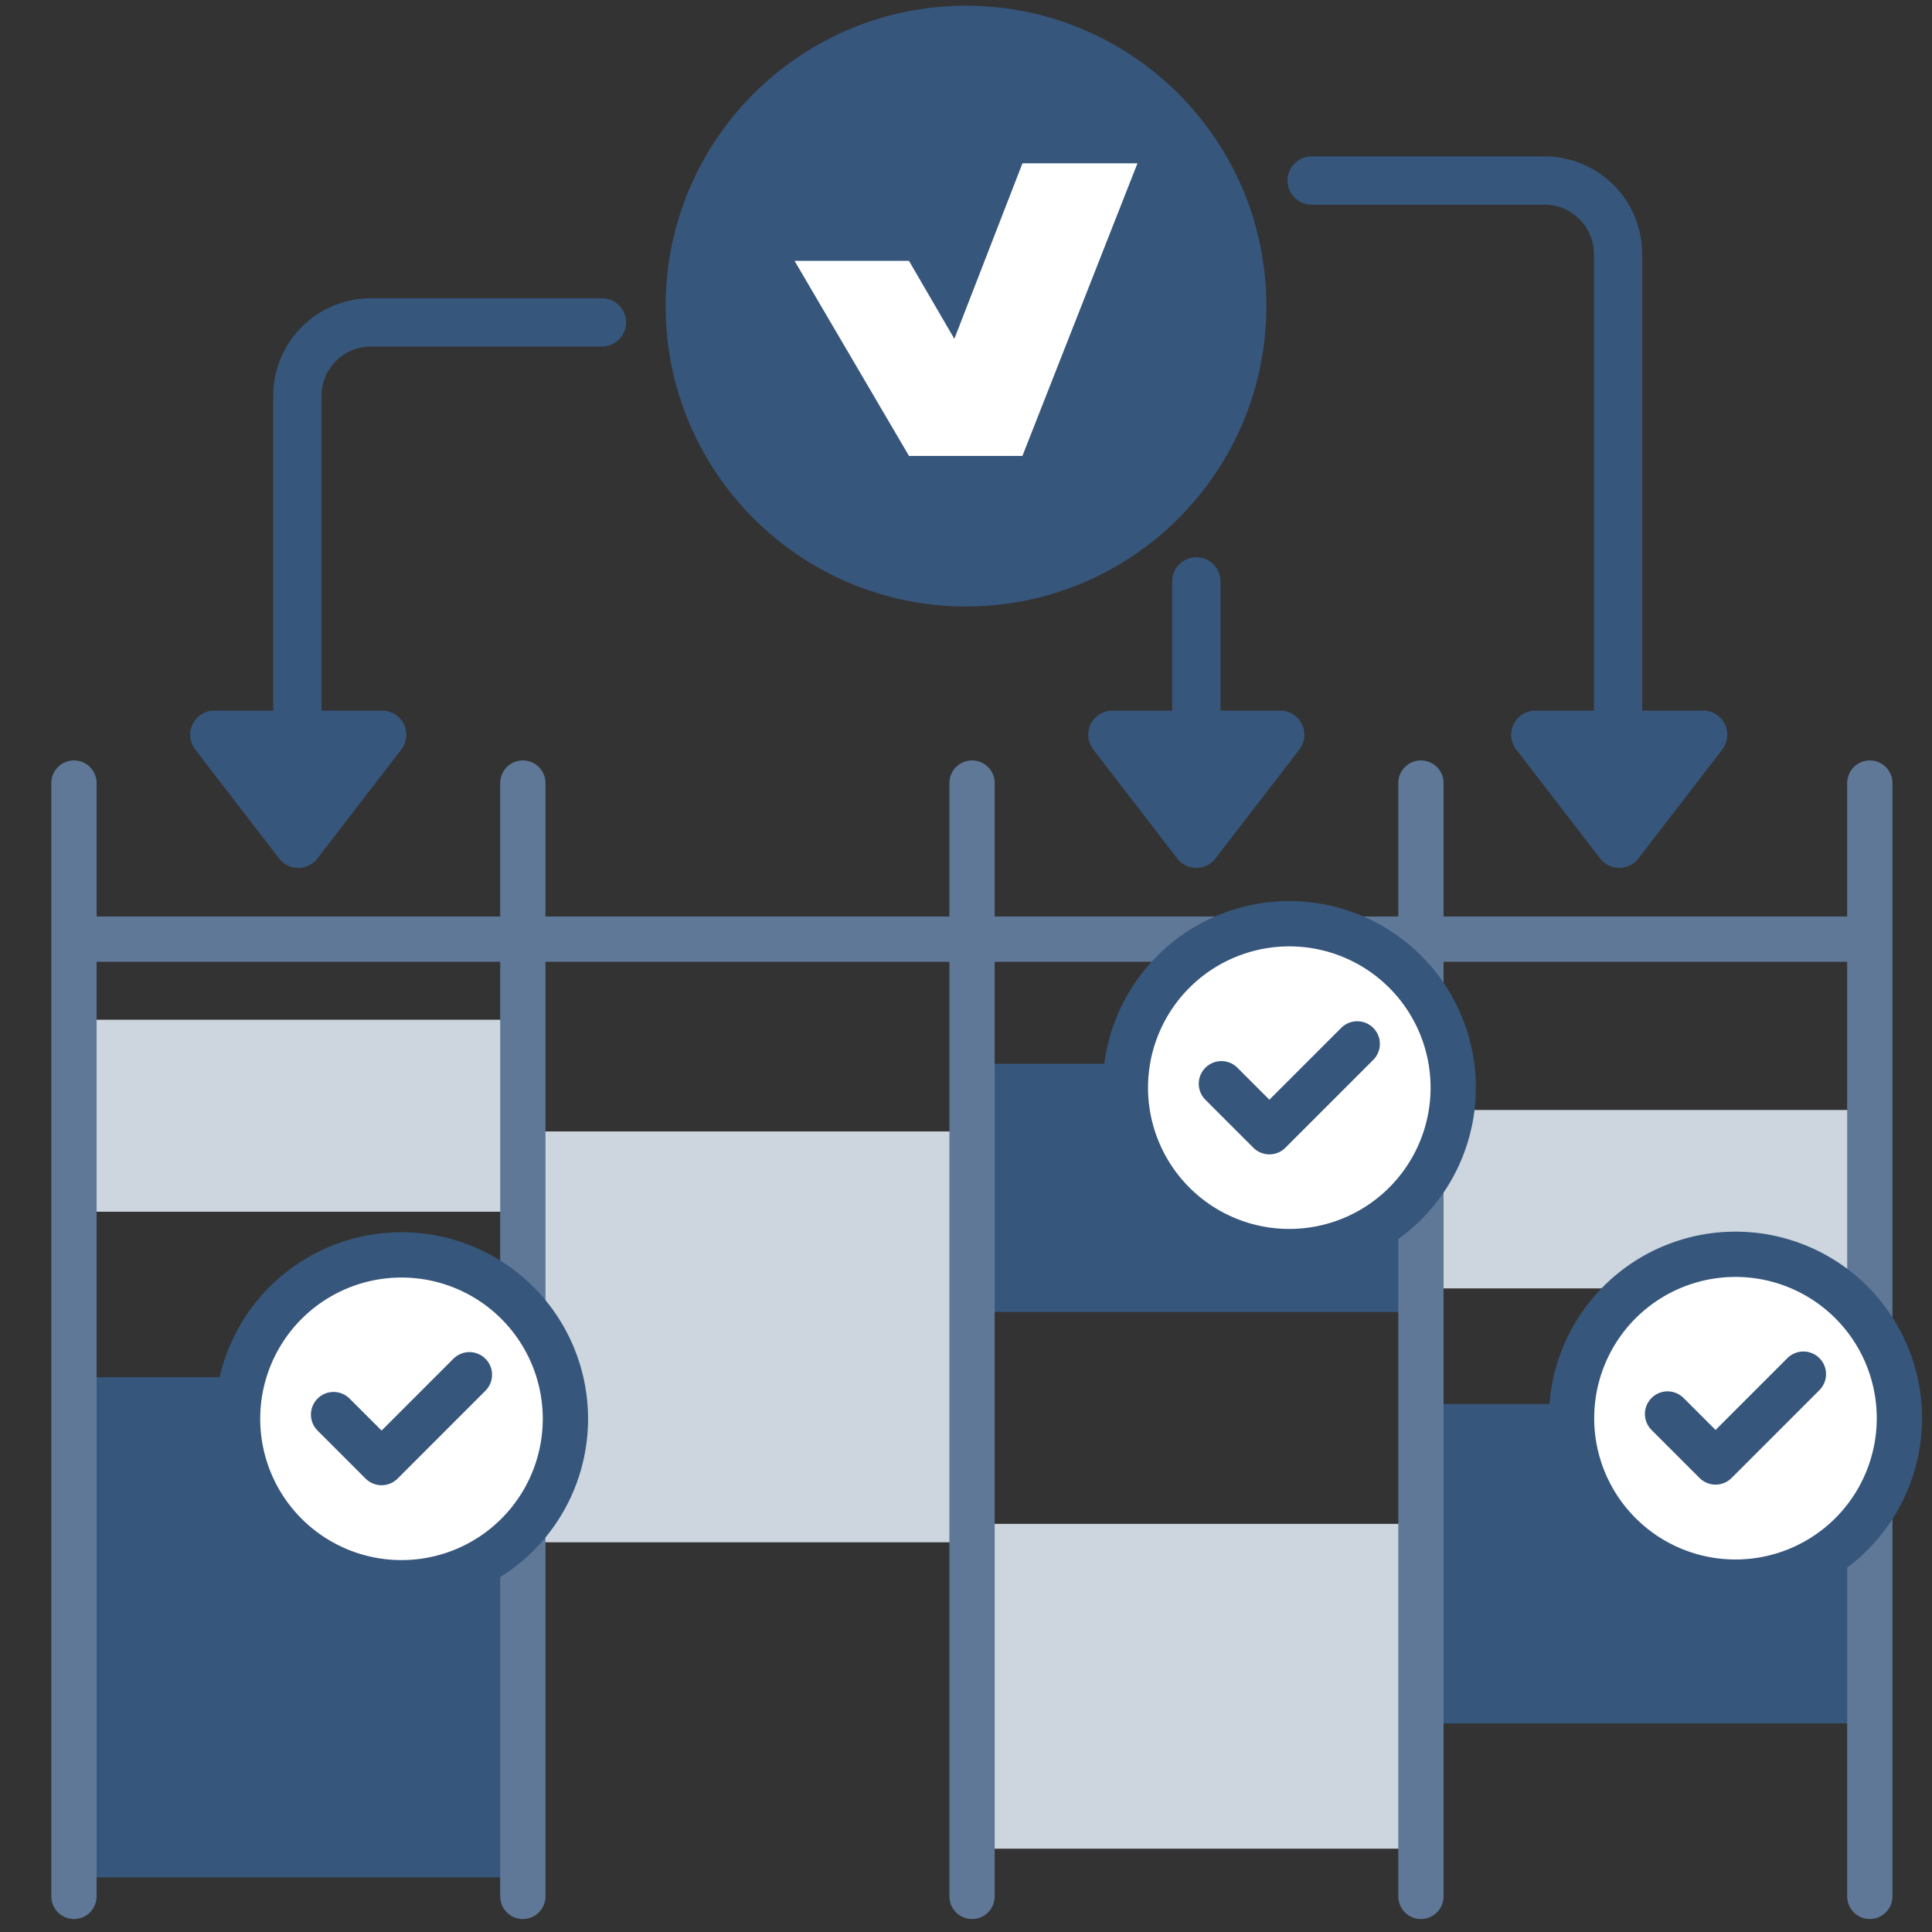 <svg width="64" height="64" fill="none" xmlns="http://www.w3.org/2000/svg"><rect width="100%" height="100%" fill="#333333" stroke="none"/><g clip-path="url(#a)"><path d="M43.45 5.98h7.71c1.35 0 2.44 1.09 2.44 2.44v15.59m-13.97 0v-4.75m-19.69-8.58h-7.65c-1.35 0-2.44 1.09-2.44 2.44v10.97" stroke="#37567C" stroke-width="1.6" stroke-linecap="round" stroke-linejoin="round"/><path d="m53.64 27.95 2.78-3.61h-5.56l2.78 3.61Zm-14.01 0 2.78-3.61h-5.56l2.78 3.61Zm-29.75 0 2.78-3.61H7.1l2.78 3.61Z" fill="#37567C" stroke="#37567C" stroke-width="1.6" stroke-linecap="round" stroke-linejoin="round"/><path d="M32 20.09c5.496 0 9.95-4.455 9.95-9.95 0-5.495-4.454-9.95-9.95-9.95-5.494 0-9.95 4.455-9.95 9.95 0 5.495 4.456 9.95 9.95 9.95Z" fill="#37567C"/><path d="M30.11 8.64h-3.79l3.79 6.46h3.76l-3.76-6.46Z" fill="#fff"/><path d="M33.87 15.1h-3.76l3.76-9.69h3.81l-3.81 9.69Z" fill="#fff"/><path d="M32.19 37.48H17.32v13.61h14.87V37.48Z" fill="#CDD5DE"/><path d="M47.07 35.24H32.2v8.22h14.87v-8.22Z" fill="#37567C"/><path d="M47.07 50.48H32.2v10.76h14.87V50.48Z" fill="#CDD5DE"/><path d="M61.94 46.51H47.07v10.58h14.87V46.51Z" fill="#37567C"/><path d="M61.94 36.77H47.07v5.91h14.87v-5.91Z" fill="#CDD5DE"/><path d="M17.32 45.62H2.45v16.57h14.87V45.62Z" fill="#37567C"/><path d="M16.94 33.78H2.83v6.36h14.11v-6.36Z" fill="#CDD5DE"/><path d="M2.45 25.94v36.88m14.87-36.88v36.88M32.2 25.94v36.88m14.87-36.88v36.88m14.87-36.88v36.88m0-31.71H2.6" stroke="#5F7897" stroke-width="1.5" stroke-miterlimit="10" stroke-linecap="round"/><path d="M57.49 52.41a5.43 5.43 0 1 0 0-10.86 5.43 5.43 0 0 0 0 10.86Z" fill="#fff" stroke="#37567C" stroke-width="1.5" stroke-linecap="round" stroke-linejoin="round"/><path d="m55.24 46.84 1.59 1.59 2.91-2.91" stroke="#37567C" stroke-width="1.5" stroke-linecap="round" stroke-linejoin="round"/><path d="M42.71 41.46a5.43 5.43 0 1 0 0-10.86 5.43 5.43 0 0 0 0 10.86Z" fill="#fff" stroke="#37567C" stroke-width="1.5" stroke-linecap="round" stroke-linejoin="round"/><path d="m40.46 35.9 1.59 1.59 2.91-2.91" stroke="#37567C" stroke-width="1.5" stroke-linecap="round" stroke-linejoin="round"/><path d="M13.3 52.43a5.43 5.43 0 1 0 0-10.86 5.43 5.43 0 0 0 0 10.86Z" fill="#fff" stroke="#37567C" stroke-width="1.5" stroke-linecap="round" stroke-linejoin="round"/><path d="m11.05 46.86 1.59 1.59 2.91-2.91" stroke="#37567C" stroke-width="1.5" stroke-linecap="round" stroke-linejoin="round"/></g><defs><clipPath id="a"><path fill="#fff" d="M0 0h64v64H0z"/></clipPath></defs></svg>